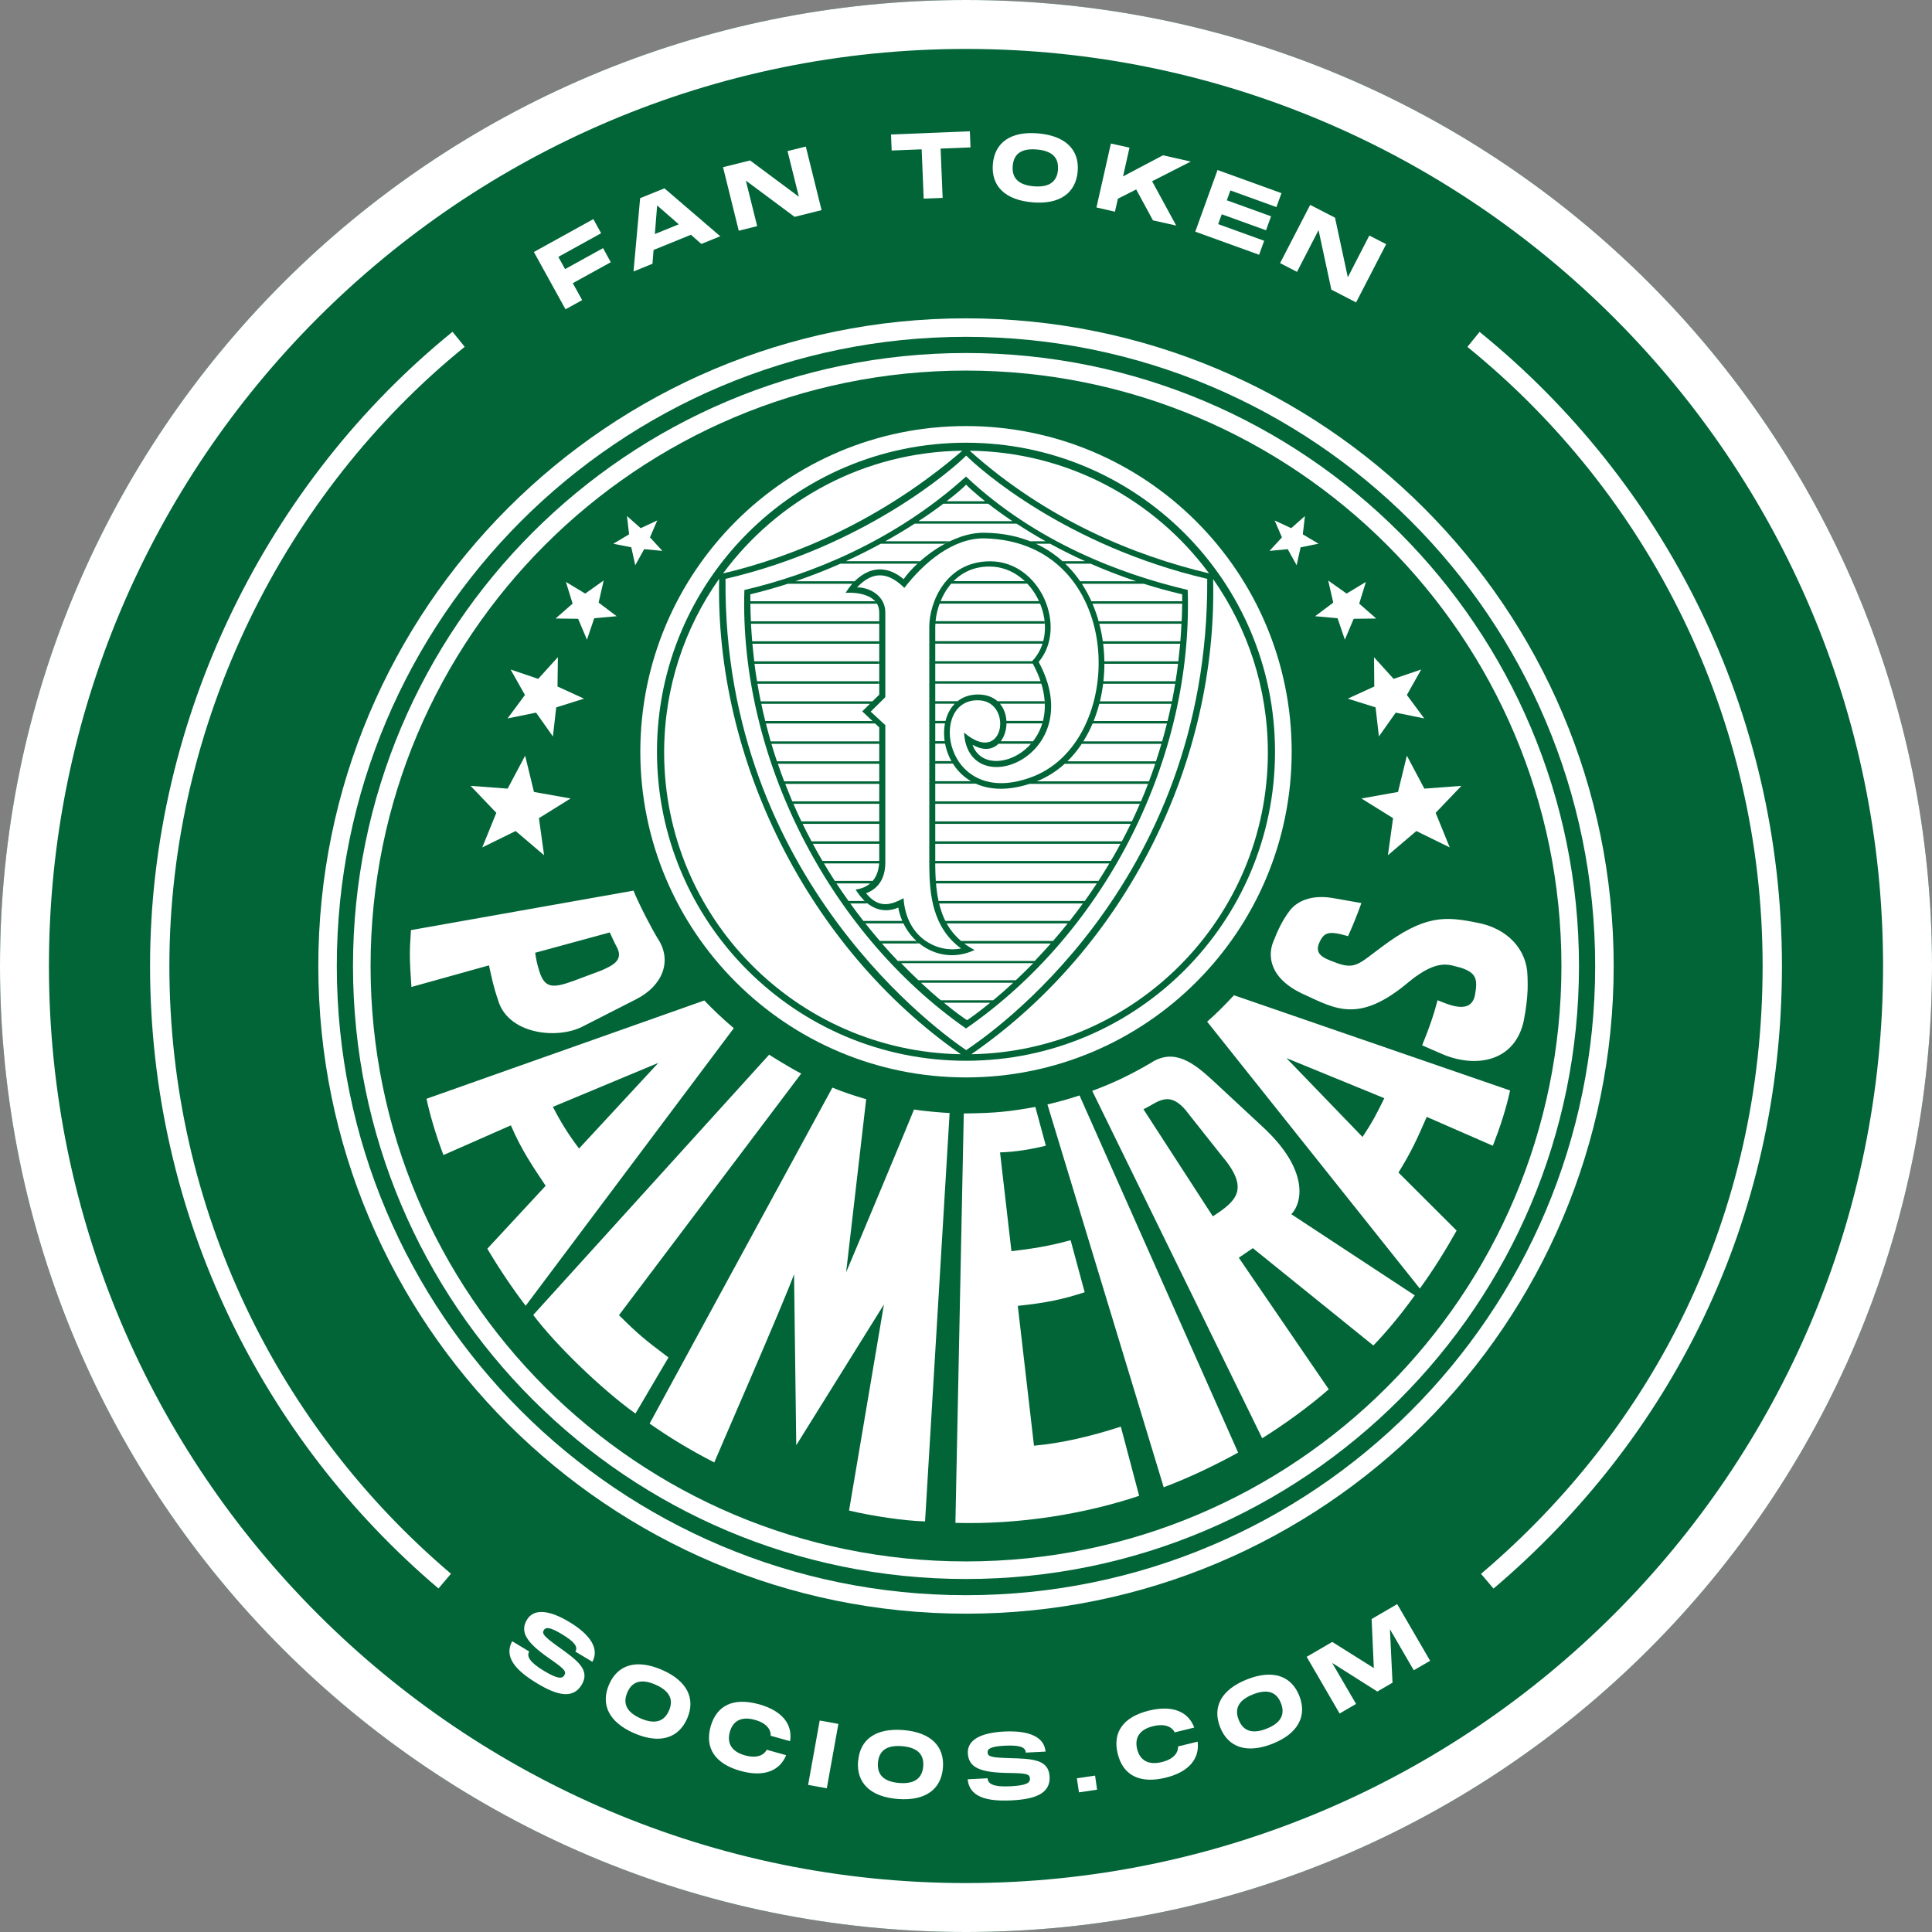<svg xmlns="http://www.w3.org/2000/svg" width="100" height="100" viewBox="0 0 100 100" fill="none"><rect x="0" y="0" width="100" height="100" fill="#808080" stroke="none"/><g clip-path="url(#clip0_101_22058)"><path d="M50 100C77.614 100 100 77.614 100 50C100 22.386 77.614 0 50 0C22.386 0 0 22.386 0 50C0 77.614 22.386 100 50 100Z" fill="#016538"></path><path d="M50 2.533C76.171 2.533 97.467 23.829 97.467 50C97.467 76.171 76.171 97.467 50 97.467C23.829 97.467 2.533 76.171 2.533 50C2.533 23.829 23.829 2.533 50 2.533ZM50 0C22.386 0 0 22.386 0 50C0 77.614 22.386 100 50 100C77.614 100 100 77.614 100 50C100 22.386 77.614 0 50 0Z" fill="white"></path><path fill-rule="evenodd" clip-rule="evenodd" d="M50 16.477C68.514 16.477 83.524 31.486 83.524 50C83.524 68.515 68.514 83.524 50 83.524C31.486 83.524 16.476 68.515 16.476 50C16.476 31.486 31.486 16.477 50 16.477Z" fill="white"></path><path fill-rule="evenodd" clip-rule="evenodd" d="M50 17.434C67.986 17.434 82.566 32.014 82.566 50C82.566 67.986 67.986 82.567 50 82.567C32.014 82.567 17.433 67.986 17.433 50C17.433 32.014 32.014 17.434 50 17.434ZM50 18.272C67.524 18.272 81.728 32.477 81.728 50C81.728 67.524 67.524 81.729 50 81.729C32.476 81.729 18.271 67.524 18.271 50C18.271 32.477 32.476 18.272 50 18.272Z" fill="#016538"></path><path fill-rule="evenodd" clip-rule="evenodd" d="M50 19.181C67.019 19.181 80.819 32.976 80.819 50C80.819 67.024 67.023 80.819 50 80.819C32.976 80.819 19.181 67.024 19.181 50C19.181 32.976 32.981 19.181 50 19.181ZM50 22.053C59.309 22.053 66.857 29.6 66.857 38.91C66.857 48.219 59.309 55.767 50 55.767C40.69 55.767 33.143 48.219 33.143 38.91C33.143 29.6 40.69 22.053 50 22.053ZM32.79 46.095C33.038 46.738 33.766 48.138 34.062 48.605C34.795 49.733 34.309 51.014 32.938 51.715L30.128 53.148C28.79 53.815 26.247 53.519 25.766 51.719C25.552 51.105 25.452 50.619 25.309 49.967L21.295 51.086C21.2 49.633 21.185 49.381 21.271 48.143L32.785 46.1L32.79 46.095ZM31.566 48.262L27.7 49.315C27.747 49.653 27.805 49.91 27.909 50.248C28.19 51.176 28.623 51.157 29.709 50.762L31.123 50.233C31.69 49.981 32.257 49.724 31.957 49.081C31.762 48.729 31.562 48.248 31.562 48.267M36.452 51.781C36.895 52.243 37.438 52.762 37.981 53.219L27.209 67.586C26.519 66.686 25.809 65.624 25.224 64.633L28.243 61.376C27.576 60.376 26.99 59.524 26.443 58.248L22.952 59.786C22.566 58.772 22.238 57.648 22.076 56.872L36.452 51.786V51.781ZM34.076 55.014L28.619 57.291C29.028 58.095 29.424 58.719 29.971 59.448L34.076 55.014ZM27.6 68.062L39.814 54.586C39.766 54.576 40.919 55.286 41.471 55.567L32.038 68.072C33.023 69.053 33.4 69.362 34.6 70.262L32.89 73.167C31.095 71.876 28.743 69.586 27.6 68.062ZM33.623 73.686L43.085 56.295C43.643 56.529 44.271 56.729 44.833 56.895L43.795 65.853C44.076 65.205 47.309 57.462 47.309 57.429C47.804 57.51 48.738 57.591 49.152 57.61L47.881 78.748C46.8 78.719 45.128 78.467 43.947 78.186L45.752 67.519L41.214 74.805L41.1 65.948C40.724 67.072 36.971 75.662 36.971 75.695C35.628 75.01 34.528 74.319 33.628 73.686M53.59 57.295C52.304 57.524 51.566 57.619 49.885 57.633L49.452 78.824C52.757 78.915 56.119 78.372 58.962 77.424L58.014 73.843C56.49 74.334 55 74.695 53.519 74.829L52.681 67.591C54.214 67.429 55.047 67.243 56.143 66.886L55.414 64.191C54.395 64.481 53.419 64.638 52.352 64.762L51.762 59.648C52.562 59.624 53.395 59.486 54.133 59.3L53.59 57.3V57.295ZM54.214 57.167C54.852 57.014 55.271 56.9 55.876 56.7L64.085 75.186C62.976 75.795 61.609 76.467 60.233 76.981L54.214 57.162V57.167ZM65.328 74.438L56.533 56.462C57.662 56.048 58.619 55.576 59.576 55.01C60.785 54.229 61.795 55.019 62.809 55.957L65.381 58.348C67.819 60.614 67.376 62.305 66.838 62.848L73.228 67.048C72.538 68.005 71.852 68.843 71.085 69.643L64.847 64.605L64.119 65.1L68.776 71.91C67.766 72.795 66.485 73.724 65.333 74.443M62.776 62.957C63.985 62.172 64.719 61.553 63.224 59.805L61.557 57.7C60.543 56.31 59.947 57.062 59.185 57.414L62.776 62.957ZM63.866 51.519C63.438 51.972 62.995 52.438 62.481 52.881L73.49 66.695C74.152 65.791 74.828 64.705 75.395 63.695L72.385 60.691C73.033 59.638 73.314 59.038 73.847 57.81L77.271 59.305C77.657 58.31 77.952 57.4 78.162 56.443L63.871 51.514L63.866 51.519ZM66.585 54.767L71.652 56.843C71.262 57.633 71.066 58.033 70.523 58.848L66.585 54.767ZM69.781 48.438C70.033 47.895 70.252 47.329 70.466 46.743C69.881 46.638 69.404 46.557 68.947 46.476C67.838 46.3 67.105 46.662 66.743 47.153C66.381 47.638 66.157 48.1 65.895 48.767C65.633 49.434 65.647 50.648 67.523 51.486C69.157 52.238 70.381 52.991 72.971 50.781C74.49 49.562 75.066 49.972 75.619 50.091C76.414 50.357 76.495 50.676 76.343 51.51C76.133 52.538 74.971 51.995 74.409 51.772C74.195 52.591 73.971 53.219 73.609 54.105C73.947 54.248 74.366 54.443 74.747 54.6C76.476 55.291 78.424 54.914 78.871 52.829C79.143 51.424 79.062 50.743 79.062 50.5C79.038 49.2 78.081 48.048 76.428 47.753C74.814 47.429 73.738 47.338 71.485 49.038C70.328 49.895 70.133 50.219 69.085 49.805C68.528 49.595 67.99 49.405 68.305 48.753C68.543 48.248 68.79 48.167 69.781 48.457M34.019 26.938L33.643 27.814L34.285 28.515L33.343 28.424L32.881 29.257L32.676 28.329L31.747 28.143L32.562 27.657L32.452 26.71L33.162 27.338L34.019 26.938ZM31.247 30.043L30.985 31.191L31.919 31.895L30.757 32L30.381 33.11L29.924 32.029L28.757 32.014L29.638 31.243L29.29 30.119L30.29 30.724L31.243 30.048L31.247 30.043ZM28.876 34.019L28.857 35.533L30.228 36.162L28.79 36.614L28.619 38.119L27.747 36.886L26.271 37.186L27.171 35.972L26.428 34.653L27.857 35.138L28.871 34.019H28.876ZM27.181 39.11L27.638 40.991L29.533 41.329L27.895 42.348L28.162 44.267L26.69 43.014L24.962 43.862L25.69 42.072L24.357 40.676L26.276 40.819L27.181 39.114V39.11ZM72.819 39.11L72.362 40.991L70.466 41.329L72.105 42.348L71.838 44.267L73.309 43.014L75.038 43.862L74.309 42.072L75.643 40.676L73.724 40.819L72.819 39.114V39.11ZM71.119 34.019L71.133 35.533L69.762 36.162L71.2 36.614L71.371 38.119L72.243 36.886L73.719 37.186L72.819 35.972L73.562 34.653L72.133 35.138L71.119 34.019ZM68.747 30.043L69.009 31.191L68.071 31.895L69.233 32L69.609 33.11L70.066 32.029L71.233 32.014L70.352 31.243L70.7 30.119L69.7 30.724L68.747 30.048V30.043ZM65.976 26.938L66.352 27.814L65.709 28.515L66.652 28.424L67.114 29.257L67.319 28.329L68.247 28.143L67.433 27.657L67.543 26.71L66.833 27.338L65.971 26.938H65.976Z" fill="#016538"></path><path fill-rule="evenodd" clip-rule="evenodd" d="M50 22.915C58.834 22.915 65.995 30.076 65.995 38.91C65.995 47.743 58.834 54.905 50 54.905C41.167 54.905 34.005 47.743 34.005 38.91C34.005 30.076 41.167 22.915 50 22.915ZM62.791 29.972C63.019 39.353 58.381 48.967 50.276 54.567C58.776 54.419 65.624 47.486 65.624 38.948C65.624 35.61 64.576 32.515 62.791 29.972ZM49.733 54.567C41.81 49.053 37.005 39.286 37.224 29.957C35.429 32.5 34.376 35.6 34.376 38.948C34.376 47.486 41.229 54.424 49.733 54.567ZM37.424 29.681C41.114 28.815 45.648 26.915 49.81 23.329C44.729 23.391 40.233 25.877 37.424 29.681ZM50.191 23.329C54.195 26.924 58.767 28.776 62.581 29.677C59.772 25.872 55.272 23.386 50.191 23.329ZM62.486 29.962C55.172 28.248 50.71 24.286 50.01 23.581C49.329 24.276 44.714 28.296 37.553 29.962C37.41 45.619 48.986 53.667 50.01 54.353C51.024 53.672 62.586 45.91 62.486 29.962Z" fill="#016538"></path><path d="M61.476 30.538C61.757 39.172 57.324 48.167 50 53.234C42.852 48.248 38.257 39.115 38.529 30.538C41.847 29.767 46.238 28.062 50 24.667C53.614 28.072 58.047 29.729 61.476 30.534M48.995 25.943H50.986C50.481 25.538 50.148 25.234 50.005 25.086C49.867 25.234 49.519 25.543 48.995 25.943ZM51.148 26.072H48.828C48.471 26.343 48.038 26.653 47.538 26.977H52.405C51.914 26.648 51.495 26.343 51.148 26.072ZM52.6 27.105H47.343C46.886 27.4 46.381 27.705 45.824 28.015H49.119C49.033 28.053 48.952 28.096 48.867 28.143H45.59C45.029 28.448 44.428 28.753 43.781 29.048H47.581C47.533 29.091 47.486 29.134 47.443 29.177H43.5C42.771 29.5 41.995 29.805 41.171 30.086H44.195C44.152 30.129 44.114 30.172 44.076 30.215H40.786C40.162 30.415 39.509 30.6 38.838 30.762C38.838 30.881 38.838 31 38.838 31.119H45.257C45.29 31.157 45.324 31.2 45.352 31.248H38.838C38.843 31.553 38.852 31.858 38.867 32.157H45.467V32.286H38.871C38.886 32.591 38.909 32.891 38.933 33.191H45.467V33.319H38.943C38.971 33.624 39.005 33.929 39.038 34.229H45.462V34.358H39.052C39.09 34.662 39.133 34.967 39.186 35.262H45.462V35.391H39.205C39.257 35.7 39.314 36 39.376 36.3H45.552L45.424 36.429H39.405C39.467 36.729 39.533 37.029 39.609 37.319H45.1L45.238 37.448H39.643C39.724 37.762 39.805 38.072 39.89 38.372H45.467V38.5H39.928C40.019 38.805 40.114 39.11 40.214 39.405H45.471V39.534H40.262C40.367 39.843 40.476 40.143 40.59 40.443H45.476V40.572H40.643C40.762 40.881 40.886 41.181 41.009 41.477H45.476V41.605H41.067C41.2 41.915 41.338 42.219 41.481 42.515H45.476V42.643H41.543C41.695 42.953 41.847 43.253 42.005 43.548H45.476V43.676H42.071C42.233 43.977 42.4 44.272 42.571 44.562H45.471C45.471 44.605 45.471 44.648 45.471 44.691H42.648C42.833 45 43.019 45.305 43.209 45.596H45.152C45.114 45.643 45.071 45.686 45.033 45.724H43.295C43.5 46.038 43.709 46.343 43.919 46.634H44.695C44.743 46.681 44.79 46.724 44.838 46.762H44.009C44.238 47.077 44.462 47.377 44.69 47.667H46.652C46.671 47.71 46.69 47.753 46.709 47.796H44.79C45.043 48.115 45.295 48.415 45.543 48.705H47.367C47.414 48.748 47.462 48.791 47.509 48.834H45.648C45.928 49.153 46.205 49.458 46.471 49.738H53.557C53.828 49.458 54.105 49.153 54.39 48.834H49.828C49.776 48.791 49.724 48.748 49.671 48.705H54.505C54.757 48.415 55.009 48.115 55.262 47.796H48.943C48.919 47.753 48.9 47.71 48.876 47.667H55.367C55.595 47.377 55.824 47.077 56.052 46.762H48.562C48.552 46.719 48.543 46.676 48.533 46.634H56.148C56.357 46.343 56.567 46.038 56.771 45.724H48.405C48.405 45.681 48.4 45.638 48.395 45.596H56.857C57.047 45.305 57.233 45 57.419 44.691H48.367C48.367 44.648 48.367 44.605 48.367 44.562H57.495C57.667 44.276 57.833 43.981 57.995 43.676H48.371V43.548H58.067C58.224 43.253 58.376 42.953 58.529 42.643H48.371V42.515H58.586C58.728 42.219 58.867 41.915 59 41.605H48.371V41.477H59.057C59.186 41.181 59.305 40.881 59.424 40.572H53.281C53.352 40.548 53.424 40.524 53.495 40.5C53.543 40.481 53.59 40.462 53.633 40.443H59.471C59.586 40.143 59.69 39.843 59.795 39.534H55.076C55.124 39.491 55.167 39.448 55.209 39.405H59.833C59.933 39.11 60.024 38.805 60.114 38.5H55.947C55.976 38.458 56.005 38.415 56.033 38.372H60.152C60.238 38.072 60.324 37.762 60.4 37.448H56.514C56.533 37.405 56.547 37.362 56.567 37.319H60.433C60.505 37.029 60.571 36.729 60.633 36.429H56.862C56.876 36.386 56.881 36.343 56.895 36.3H60.662C60.724 36 60.776 35.696 60.828 35.391H57.062C57.067 35.348 57.071 35.305 57.076 35.262H60.847C60.895 34.962 60.938 34.662 60.976 34.358H57.124C57.124 34.315 57.124 34.272 57.124 34.229H60.99C61.024 33.929 61.057 33.624 61.086 33.319H57.062C57.062 33.276 57.047 33.234 57.043 33.191H61.095C61.119 32.896 61.138 32.591 61.152 32.286H56.862C56.852 32.243 56.838 32.2 56.828 32.157H61.162C61.176 31.858 61.186 31.553 61.19 31.248H56.514C56.495 31.205 56.476 31.162 56.457 31.119H61.19C61.19 31 61.19 30.881 61.19 30.762C60.5 30.6 59.833 30.415 59.2 30.215H55.962C55.933 30.172 55.905 30.129 55.876 30.086H58.809C57.967 29.805 57.181 29.496 56.447 29.177H55.105C55.057 29.134 55.014 29.091 54.967 29.048H56.167C55.514 28.753 54.909 28.448 54.352 28.143H53.586C53.49 28.096 53.39 28.058 53.286 28.015H54.119C53.567 27.705 53.067 27.396 52.619 27.105M49.133 28.015H49.481C49.39 28.053 49.3 28.096 49.209 28.143H48.881C48.962 28.1 49.047 28.058 49.133 28.015ZM47.595 29.048H47.962C47.914 29.091 47.871 29.134 47.824 29.177H47.452C47.5 29.134 47.543 29.091 47.59 29.048M44.2 30.086H44.409C44.371 30.129 44.333 30.167 44.295 30.215H44.081C44.119 30.172 44.157 30.129 44.2 30.086ZM45.267 31.119H45.538C45.552 31.157 45.557 31.2 45.562 31.248H45.357C45.328 31.2 45.3 31.157 45.262 31.119M45.471 32.157H45.562V32.286H45.471V32.157ZM45.471 33.191H45.562V33.319H45.471V33.191ZM45.471 34.229H45.557V34.358H45.471V34.229ZM45.471 35.262H45.557V35.391H45.471V35.262ZM45.105 37.319H45.295L45.409 37.448H45.243L45.105 37.319ZM45.471 38.372H45.557V38.5H45.471V38.372ZM45.471 39.405H45.557V39.534H45.471V39.405ZM45.471 40.443H45.557V40.572H45.471V40.443ZM45.471 41.477H45.557V41.605H45.471V41.477ZM45.471 42.515H45.552V42.643H45.471V42.515ZM45.471 43.548H45.552V43.676H45.471V43.548ZM45.471 44.562H45.552V44.691H45.471C45.471 44.648 45.471 44.605 45.471 44.562ZM45.152 45.596H45.529C45.524 45.629 45.514 45.662 45.509 45.691C45.505 45.7 45.495 45.71 45.486 45.719H45.033C45.076 45.681 45.114 45.638 45.152 45.591M44.695 46.629H44.976C45.043 46.672 45.109 46.715 45.176 46.758H44.838C44.79 46.719 44.743 46.676 44.695 46.629ZM46.652 47.662H46.933C46.952 47.705 46.971 47.748 46.99 47.791H46.709C46.69 47.748 46.671 47.705 46.652 47.662ZM47.371 48.7H47.648C47.695 48.743 47.743 48.786 47.79 48.829H47.514C47.467 48.786 47.419 48.748 47.371 48.7ZM49.833 48.829H49.495C49.447 48.786 49.405 48.743 49.362 48.7H49.676C49.728 48.743 49.781 48.786 49.833 48.829ZM48.947 47.791H48.728C48.709 47.748 48.686 47.705 48.667 47.662H48.881C48.905 47.705 48.924 47.748 48.947 47.791ZM48.562 46.758H48.338C48.324 46.715 48.314 46.672 48.305 46.629H48.533C48.543 46.672 48.552 46.715 48.562 46.758ZM48.405 45.719H48.148V45.7V45.591H48.395C48.395 45.634 48.4 45.676 48.405 45.719ZM48.367 44.686H48.148V44.557H48.367C48.367 44.6 48.367 44.643 48.367 44.686ZM48.367 43.672H48.148V43.543H48.367V43.672ZM48.367 42.638H48.148V42.51H48.367V42.638ZM48.367 41.6H48.152V41.472H48.367V41.6ZM53.276 40.567H52.238C52.486 40.553 52.748 40.51 53.024 40.438H53.624C53.576 40.458 53.533 40.477 53.486 40.496C53.414 40.519 53.343 40.543 53.271 40.567M55.067 39.529H54.876C54.924 39.486 54.976 39.443 55.024 39.4H55.2C55.157 39.443 55.109 39.486 55.067 39.529ZM55.943 38.496H55.819C55.847 38.453 55.876 38.41 55.905 38.367H56.029C56 38.41 55.971 38.453 55.943 38.496ZM56.505 37.443H56.4C56.419 37.4 56.438 37.358 56.457 37.315H56.557C56.538 37.358 56.524 37.4 56.505 37.443ZM56.847 36.424H56.757C56.767 36.381 56.781 36.338 56.79 36.296H56.881C56.871 36.338 56.862 36.381 56.847 36.424ZM57.047 35.386H56.967C56.971 35.343 56.981 35.3 56.986 35.258H57.067C57.062 35.3 57.057 35.343 57.052 35.386M57.114 34.353H57.043C57.043 34.31 57.043 34.267 57.043 34.224H57.114C57.114 34.267 57.114 34.31 57.114 34.353ZM57.052 33.315H56.99C56.99 33.272 56.981 33.229 56.976 33.186H57.033C57.038 33.229 57.047 33.272 57.052 33.315ZM56.852 32.281H56.805C56.795 32.238 56.781 32.196 56.771 32.153H56.819C56.828 32.196 56.843 32.238 56.852 32.281ZM56.5 31.243H56.457C56.438 31.2 56.419 31.157 56.4 31.115H56.443C56.462 31.157 56.481 31.2 56.5 31.243ZM55.947 30.21H55.905C55.876 30.167 55.852 30.124 55.819 30.081H55.857C55.886 30.124 55.919 30.167 55.943 30.21M55.086 29.172H55.024C54.976 29.129 54.928 29.086 54.881 29.043H54.943C54.99 29.086 55.038 29.129 55.081 29.172M53.562 28.138H53.352C53.233 28.091 53.109 28.048 52.986 28.01H53.262C53.362 28.048 53.462 28.091 53.562 28.138ZM48.148 38.362H48.362V38.491H48.148V38.362ZM48.362 38.362H48.847C48.852 38.405 48.862 38.448 48.871 38.491H48.367V38.362H48.362ZM48.847 38.362H49.024C49.033 38.405 49.047 38.448 49.057 38.491H48.871C48.862 38.448 48.857 38.405 48.847 38.362ZM48.148 39.396H48.362V39.524H48.148V39.396ZM48.362 39.396H49.195C49.219 39.438 49.243 39.481 49.271 39.524H48.362V39.396ZM49.195 39.396H49.509C49.543 39.438 49.576 39.481 49.614 39.524H49.276C49.248 39.481 49.224 39.438 49.2 39.396M48.152 40.434H48.367V40.562H48.152V40.434ZM48.367 40.434H50.219C50.3 40.481 50.381 40.524 50.467 40.562H48.367V40.434ZM50.219 40.434H51.019C51.238 40.5 51.476 40.543 51.733 40.562H50.471C50.386 40.524 50.305 40.481 50.224 40.434M49.109 30.081H49.319C49.276 30.124 49.238 30.167 49.2 30.21H48.99C49.029 30.167 49.067 30.124 49.105 30.081M49.314 30.081H53.005C53.047 30.124 53.09 30.167 53.129 30.21H49.195C49.233 30.167 49.271 30.124 49.314 30.081ZM53.005 30.081H53.3C53.338 30.124 53.371 30.167 53.405 30.21H53.133C53.095 30.167 53.052 30.124 53.009 30.081M48.433 31.115H48.652C48.633 31.157 48.619 31.2 48.6 31.243H48.381C48.395 31.2 48.414 31.157 48.433 31.115ZM48.652 31.115H53.743C53.762 31.157 53.781 31.2 53.8 31.243H48.6C48.614 31.2 48.633 31.157 48.652 31.115ZM53.743 31.115H53.938C53.957 31.157 53.971 31.2 53.99 31.243H53.8C53.781 31.2 53.762 31.157 53.743 31.115ZM48.181 32.153H48.39C48.39 32.196 48.381 32.238 48.381 32.281H48.176C48.176 32.238 48.176 32.196 48.181 32.153ZM48.39 32.153H54.033C54.038 32.196 54.043 32.238 54.047 32.281H48.386C48.386 32.238 48.39 32.196 48.395 32.153M54.038 32.153H54.219C54.224 32.196 54.228 32.238 54.233 32.281H54.052C54.052 32.238 54.047 32.196 54.038 32.153ZM48.181 33.186H48.381V33.315H48.176V33.186H48.181ZM48.386 33.186H53.976C53.962 33.229 53.952 33.272 53.938 33.315H48.386V33.186ZM53.976 33.186H54.181C54.171 33.229 54.162 33.272 54.148 33.315H53.938C53.952 33.272 53.962 33.229 53.976 33.186ZM48.186 34.224H48.39V34.353H48.186V34.224ZM48.39 34.224H53.405C53.405 34.224 53.39 34.243 53.381 34.248C53.4 34.281 53.419 34.315 53.438 34.348H48.395V34.219L48.39 34.224ZM53.405 34.224H53.667C53.667 34.224 53.643 34.253 53.633 34.262C53.648 34.291 53.662 34.319 53.676 34.348H53.438C53.419 34.315 53.4 34.281 53.381 34.248C53.39 34.238 53.4 34.229 53.405 34.224ZM48.186 35.258H48.39V35.386H48.186V35.258ZM48.39 35.258H53.833C53.847 35.3 53.862 35.343 53.876 35.386H48.39V35.258ZM53.833 35.258H54.024C54.038 35.3 54.047 35.343 54.062 35.386H53.876C53.862 35.343 53.847 35.3 53.833 35.258ZM48.181 36.296H48.39V36.424H48.181V36.296ZM48.39 36.296H49.543C49.495 36.334 49.447 36.377 49.4 36.424H48.39V36.296ZM49.543 36.296H50.005C49.909 36.329 49.819 36.377 49.733 36.424H49.4C49.443 36.377 49.49 36.334 49.543 36.296ZM51.124 36.296H51.605C51.648 36.334 51.69 36.377 51.728 36.424H51.338C51.271 36.377 51.2 36.334 51.124 36.296ZM51.605 36.296H54.047C54.047 36.338 54.052 36.381 54.052 36.424H51.728C51.69 36.377 51.648 36.338 51.605 36.296ZM54.047 36.296H54.228C54.228 36.338 54.233 36.381 54.238 36.424H54.057C54.057 36.381 54.057 36.338 54.052 36.296M48.181 37.315H48.39V37.443H48.181V37.315ZM48.39 37.315H48.919C48.909 37.358 48.9 37.4 48.89 37.443H48.39V37.315ZM48.919 37.315H49.057C49.043 37.358 49.033 37.4 49.024 37.443H48.89C48.9 37.4 48.909 37.358 48.919 37.315ZM51.9 37.315H52.071C52.071 37.358 52.071 37.4 52.071 37.443H51.919C51.914 37.4 51.909 37.358 51.9 37.315ZM52.071 37.315H53.967C53.957 37.358 53.943 37.4 53.928 37.443H52.071C52.071 37.4 52.071 37.358 52.071 37.315ZM53.967 37.315H54.19C54.181 37.358 54.176 37.4 54.167 37.443H53.933C53.947 37.4 53.957 37.358 53.971 37.315M51.657 38.367H51.79C51.757 38.415 51.719 38.458 51.681 38.496H51.438C51.524 38.467 51.595 38.424 51.657 38.367ZM51.79 38.367H53.467C53.433 38.41 53.395 38.453 53.362 38.496H51.686C51.724 38.458 51.762 38.415 51.795 38.367M53.471 38.367H53.838C53.814 38.41 53.79 38.453 53.762 38.496H53.367C53.405 38.453 53.438 38.41 53.471 38.367ZM53.481 49.853H46.643C46.952 50.172 47.252 50.472 47.538 50.738H52.576C52.862 50.472 53.167 50.172 53.481 49.853ZM52.438 50.867H47.671C48.043 51.215 48.386 51.519 48.695 51.772H51.409C51.719 51.519 52.067 51.215 52.443 50.867M51.257 51.9H48.852C49.457 52.396 49.89 52.7 50.057 52.805C50.209 52.7 50.643 52.4 51.252 51.9M44.362 30.405C44.962 30.386 45.824 30.815 45.824 31.696V36.086L45.067 36.834L45.824 37.534V44.624C45.824 45.119 45.709 45.9 44.828 46.238C45.471 47.015 46.071 46.872 46.767 46.491C46.914 48.629 48.619 49.334 49.743 49.091C48.267 48.01 48.109 46.296 48.1 44.805V32.429C48.1 31.21 48.943 29.048 51.257 29.053C53.843 29.058 55.281 32.453 53.762 34.262C56.405 39.157 50.09 41.615 49.9 37.919C51.957 39.676 52.438 36.391 50.738 36.253C47.967 36.024 48.814 42.062 53.538 40.167C58.433 38.162 58.209 28.058 50.986 27.867C49.324 27.824 47.8 29.143 46.809 30.429C46.038 29.667 45.238 29.472 44.357 30.405M45.509 35.967V31.696C45.509 30.862 44.547 30.638 43.767 30.686C44.538 29.462 45.676 29.053 46.771 29.977C47.505 28.948 49.3 27.529 50.99 27.576C58.552 27.696 58.881 38.548 53.533 40.491C48.357 42.372 47.552 35.724 50.79 35.953C52.9 36.134 52.238 39.657 50.338 38.548C51.081 40.71 55.814 38.496 53.4 34.248C55 32.615 53.609 29.358 51.252 29.324C49.257 29.296 48.419 31.172 48.409 32.438V44.458C48.386 46.586 48.686 48.243 50.443 49.172C48.667 50.005 46.824 48.796 46.495 46.977C45.733 47.3 44.928 47.077 44.286 46.043C44.943 45.958 45.514 45.524 45.509 44.51V37.648L44.629 36.819L45.509 35.958V35.967Z" fill="#016538"></path><path d="M30.709 11.338L31.114 12.072L28.9 13.296L29.248 13.929L31.214 12.843L31.614 13.572L29.648 14.657L30.133 15.534L29.271 16.01L27.633 13.043L30.709 11.343V11.338Z" fill="white"></path><path d="M36.3 12.624L35.762 12.152L33.829 12.938L33.772 13.652L32.791 14.052L33.133 10.257L34.391 9.748L37.281 12.229L36.305 12.624H36.3ZM33.895 12.114L35.133 11.61L34.014 10.633L33.895 12.114Z" fill="white"></path><path d="M41.348 10.176L40.762 7.819L41.709 7.586L42.524 10.876L41.129 11.224L38.605 9.348L39.191 11.705L38.238 11.943L37.424 8.653L38.824 8.305L41.348 10.181V10.176Z" fill="white"></path><path d="M46.119 6.962L50.2 6.795L50.233 7.629L48.686 7.691L48.791 10.243L47.81 10.281L47.705 7.729L46.153 7.791L46.119 6.957V6.962Z" fill="white"></path><path d="M51.39 8.495C51.486 7.376 52.314 6.781 53.738 6.905C55.157 7.029 55.876 7.757 55.781 8.871C55.685 9.991 54.852 10.595 53.433 10.472C52.009 10.348 51.295 9.619 51.39 8.495ZM54.757 8.786C54.809 8.2 54.505 7.81 53.666 7.738C52.833 7.667 52.467 7.99 52.419 8.586C52.367 9.181 52.676 9.571 53.505 9.643C54.338 9.714 54.709 9.381 54.762 8.79L54.757 8.786Z" fill="white"></path><path d="M61.624 8.367L59.633 9.381L60.881 11.676L59.676 11.405L58.81 9.805L57.862 10.286L57.71 10.957L56.752 10.738L57.5 7.429L58.462 7.643L58.129 9.129L60.195 8.038L61.633 8.362L61.624 8.367Z" fill="white"></path><path d="M66.329 9.996L66.067 10.719L63.686 9.857L63.5 10.367L65.79 11.195L65.529 11.919L63.238 11.091L63.052 11.6L65.433 12.462L65.171 13.186L61.867 11.991L63.019 8.8L66.324 9.996H66.329Z" fill="white"></path><path d="M69.762 14.353L70.876 12.191L71.748 12.638L70.191 15.653L68.91 14.991L68.248 11.91L67.133 14.072L66.257 13.619L67.814 10.605L69.1 11.267L69.762 14.348V14.353Z" fill="white"></path><path d="M27.395 85.476C27.247 85.719 27.395 86.024 28.157 86.486C28.857 86.905 29.095 86.9 29.204 86.719C29.333 86.51 29.224 86.391 28.395 85.814C27.267 85.024 26.89 84.476 27.276 83.834C27.643 83.229 28.462 83.348 29.466 83.953C30.585 84.624 31.024 85.353 30.662 86.014L29.781 85.486C29.933 85.229 29.714 84.962 29.062 84.572C28.443 84.2 28.243 84.219 28.147 84.376C28.038 84.557 28.147 84.695 28.895 85.234C29.914 85.957 30.562 86.448 30.105 87.21C29.657 87.953 28.838 87.757 27.805 87.133C26.628 86.424 26.09 85.738 26.509 84.948L27.39 85.481L27.395 85.476Z" fill="white"></path><path d="M31.524 87.191C31.971 86.158 32.943 85.862 34.257 86.429C35.566 86.996 36.014 87.915 35.571 88.943C35.124 89.977 34.143 90.281 32.833 89.715C31.519 89.148 31.076 88.229 31.524 87.191ZM34.628 88.538C34.862 87.996 34.695 87.534 33.924 87.196C33.157 86.862 32.705 87.058 32.471 87.6C32.233 88.148 32.404 88.615 33.166 88.948C33.933 89.281 34.395 89.081 34.628 88.534V88.538Z" fill="white"></path><path d="M39.295 88.215C40.495 88.553 41.033 89.257 40.895 90.124L39.89 89.843C39.909 89.524 39.676 89.186 39.071 89.019C38.371 88.824 37.938 89.072 37.776 89.643C37.614 90.219 37.862 90.662 38.557 90.857C39.162 91.024 39.538 90.857 39.685 90.567L40.69 90.848C40.357 91.667 39.533 91.996 38.328 91.662C37.019 91.296 36.471 90.486 36.781 89.367C37.095 88.253 37.981 87.848 39.29 88.215H39.295Z" fill="white"></path><path d="M43.395 89.229L42.795 92.562L41.828 92.386L42.428 89.053L43.395 89.229Z" fill="white"></path><path d="M44.419 91.148C44.509 90.029 45.333 89.434 46.757 89.548C48.176 89.662 48.9 90.391 48.805 91.505C48.714 92.624 47.886 93.229 46.462 93.115C45.038 93.001 44.319 92.272 44.414 91.148H44.419ZM47.786 91.424C47.833 90.839 47.528 90.453 46.69 90.381C45.857 90.315 45.495 90.643 45.443 91.234C45.395 91.829 45.705 92.215 46.533 92.286C47.367 92.353 47.738 92.019 47.786 91.424Z" fill="white"></path><path d="M51.119 92.048C51.133 92.334 51.423 92.505 52.314 92.457C53.128 92.415 53.324 92.277 53.309 92.062C53.295 91.815 53.143 91.781 52.133 91.767C50.757 91.743 50.133 91.5 50.095 90.748C50.057 90.043 50.804 89.681 51.976 89.624C53.281 89.558 54.052 89.91 54.119 90.662L53.095 90.715C53.081 90.415 52.747 90.319 51.985 90.358C51.266 90.396 51.109 90.524 51.119 90.705C51.128 90.915 51.295 90.972 52.219 91C53.466 91.029 54.281 91.072 54.328 91.962C54.371 92.829 53.585 93.124 52.381 93.186C51.009 93.257 50.176 92.986 50.085 92.096L51.114 92.043L51.119 92.048Z" fill="white"></path><path d="M55.743 92.043L56.681 91.905L56.785 92.633L55.847 92.772L55.738 92.043H55.743Z" fill="white"></path><path d="M59.481 88.538C60.695 88.243 61.509 88.595 61.814 89.419L60.8 89.667C60.662 89.376 60.29 89.2 59.681 89.348C58.976 89.519 58.719 89.948 58.857 90.529C59 91.11 59.433 91.376 60.133 91.205C60.743 91.057 60.99 90.724 60.976 90.395L61.99 90.148C62.1 91.024 61.543 91.719 60.328 92.014C59.005 92.338 58.128 91.9 57.852 90.772C57.576 89.648 58.152 88.862 59.476 88.538H59.481Z" fill="white"></path><path d="M63.152 89.396C62.738 88.348 63.219 87.448 64.547 86.924C65.871 86.4 66.843 86.734 67.252 87.776C67.666 88.824 67.186 89.734 65.862 90.257C64.533 90.781 63.566 90.448 63.152 89.396ZM66.3 88.153C66.085 87.605 65.638 87.391 64.857 87.7C64.081 88.005 63.895 88.462 64.114 89.015C64.333 89.572 64.785 89.781 65.557 89.477C66.333 89.172 66.519 88.705 66.3 88.153Z" fill="white"></path><path d="M69.338 88.691L67.633 85.757L68.957 84.986L71.109 86.338L70.995 83.8L72.319 83.029L74.024 85.962L73.176 86.453L71.943 84.329L72.076 87.096L71.29 87.553L68.952 86.072L70.19 88.195L69.338 88.691Z" fill="white"></path><path d="M23.019 81.838C13.995 74.181 8.267 62.757 8.267 50C8.267 37.243 14.3 25.214 23.738 17.562" stroke="white" stroke-miterlimit="10"></path><path d="M76.267 17.567C85.705 25.219 91.733 36.905 91.733 50C91.733 63.096 86.005 74.186 76.981 81.843" stroke="white" stroke-miterlimit="10"></path></g><defs><clipPath id="clip0_101_22058"><rect width="100" height="100" fill="white"></rect></clipPath></defs></svg>